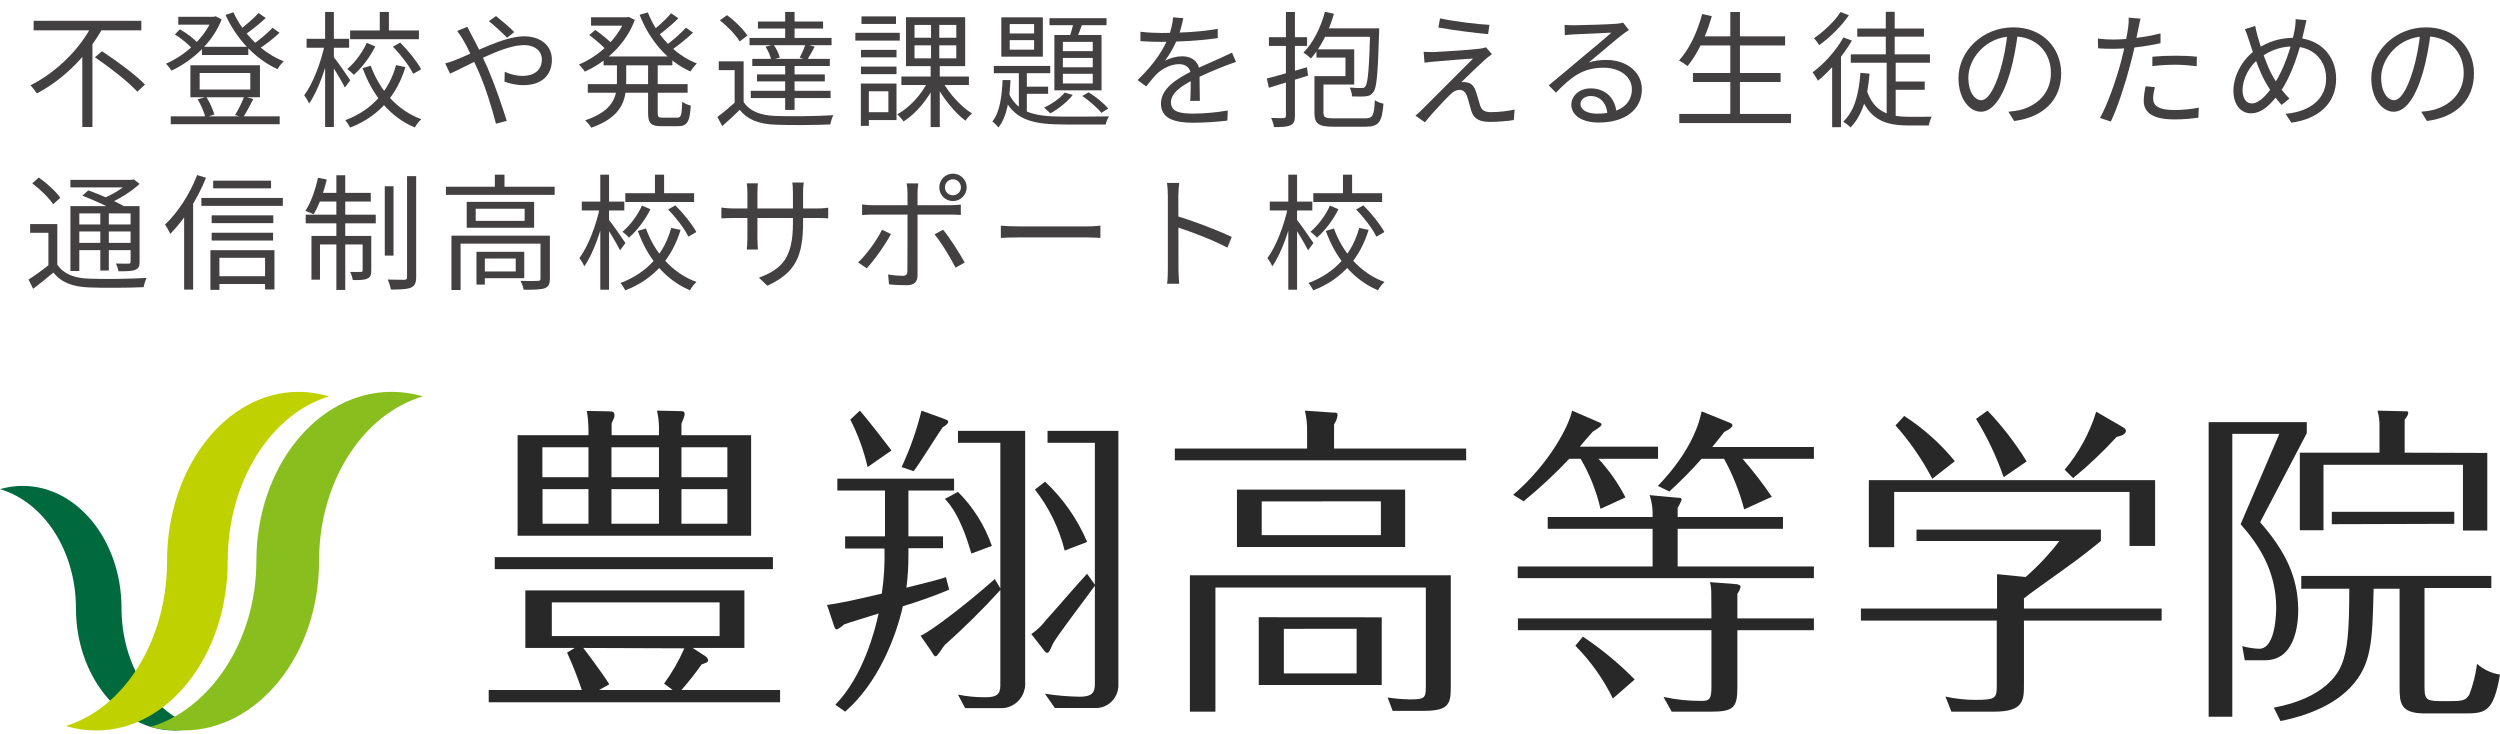 <svg width="160" height="47" viewBox="0 0 160 47" fill="none" xmlns="http://www.w3.org/2000/svg">
<path d="M44.333 41.469L45.156 42.006C45.2 42.033 45.238 42.069 45.266 42.114C45.294 42.158 45.313 42.208 45.319 42.261C45.319 42.385 45.172 42.43 44.905 42.52C44.502 43.09 44.071 43.636 43.613 44.159H49.925V44.944H31.278V44.159H37.236C36.963 43.345 36.648 42.548 36.293 41.769L36.783 41.469H33.622V37.785H47.641V41.469H44.333ZM49.467 35.655V36.424H31.665V35.655H49.467ZM42.174 27.852V27.287C42.163 26.948 42.121 26.612 42.049 26.281L43.406 26.309C43.711 26.309 43.815 26.309 43.815 26.496C43.815 26.581 43.815 26.626 43.613 27.117V27.852H48.072V34.288H33.126V27.852H37.661V27.428C37.654 27.049 37.619 26.672 37.557 26.298L38.98 26.326C39.242 26.326 39.324 26.389 39.324 26.558C39.324 26.728 39.324 26.705 39.144 27.089V27.852H42.174ZM37.661 30.542V28.626H34.712V30.542H37.661ZM34.723 31.304V33.519H37.661V31.304H34.723ZM35.317 38.554V40.707H46.055V38.554H35.317ZM37.328 41.469C37.394 41.537 38.528 43.051 38.996 43.792L38.342 44.159H43.046L42.501 43.752C43.012 43.05 43.447 42.292 43.798 41.492L37.328 41.469ZM42.174 30.542V28.626H39.133V30.542H42.174ZM39.133 31.304V33.519H42.174V31.304H39.133ZM46.551 30.542V28.626H43.613V30.542H46.551ZM43.613 31.304V33.519H46.551V31.304H43.613Z" fill="#282828"/>
<path d="M58.139 34.325H60.353V35.084H58.139V35.551C58.141 36.239 58.098 36.927 58.012 37.61C58.41 37.508 60.181 37.081 60.541 36.935L60.746 37.739C59.778 38.145 58.79 38.498 57.785 38.797C57.348 40.731 56.219 43.702 54.088 45.546L53.463 45.102C55.261 43.257 56.009 40.304 56.23 39.264C55.981 39.353 54.144 39.899 54.016 39.967C53.88 40.096 53.725 40.204 53.557 40.287C53.452 40.287 53.408 40.158 53.325 39.899L52.932 38.718C54.16 38.521 54.387 38.465 56.435 37.992C56.577 37.038 56.635 36.072 56.606 35.107H54.088V34.325H56.639V31.394H53.59V30.635H61.061V31.394H58.139V34.325ZM55.029 26.281C55.466 26.748 56.927 28.661 57.054 28.829L55.527 29.892C55.284 28.837 54.913 27.817 54.42 26.855L55.029 26.281ZM60.331 26.771C60.685 26.894 60.685 26.939 60.685 27.007C60.685 27.074 60.58 27.215 60.331 27.344C60.015 27.789 58.764 29.808 58.471 30.157L57.702 29.892C58.245 28.735 58.671 27.525 58.975 26.281L60.331 26.771ZM58.914 40.687C59.434 40.495 61.681 38.819 63.668 37.059L64.022 37.655V28.34H61.31V27.575H65.61V43.634C65.628 43.857 65.598 44.082 65.523 44.293C65.448 44.503 65.33 44.695 65.175 44.855C65.021 45.015 64.835 45.14 64.629 45.22C64.424 45.3 64.203 45.335 63.983 45.321H61.77L61.31 44.455C61.895 44.574 62.49 44.63 63.087 44.624C64.022 44.624 64.022 44.242 64.022 43.69V37.762C62.899 38.996 61.713 40.169 60.469 41.277C60.369 41.367 60.01 42.003 59.888 42.003C59.766 42.003 59.722 41.851 59.534 41.575L58.914 40.687ZM61.31 31.479C62.283 32.449 63.025 33.632 63.48 34.938L62.168 35.427C61.958 34.724 61.438 32.924 60.475 31.929L61.31 31.479ZM66.003 40.58C66.362 40.339 66.678 40.038 66.938 39.691C67.674 38.887 68.82 37.525 69.573 36.721L70.071 37.419V28.34H67.043V27.575H71.576V43.763C71.588 43.974 71.555 44.184 71.48 44.38C71.405 44.576 71.289 44.754 71.141 44.9C70.992 45.047 70.814 45.16 70.619 45.23C70.424 45.301 70.216 45.328 70.01 45.31H67.508L66.877 44.399C67.61 44.513 68.35 44.577 69.091 44.59C70.071 44.59 70.071 44.168 70.071 43.657V37.486C69.656 38.077 67.569 40.793 67.381 41.215C67.149 41.75 67.11 41.778 67.005 41.778C66.9 41.778 66.839 41.654 66.628 41.378L66.003 40.58ZM68.139 35.236C67.785 33.812 67.136 32.481 66.236 31.332L66.883 30.826C68.039 31.905 68.958 33.22 69.578 34.685L68.139 35.236Z" fill="#282828"/>
<path d="M93.835 28.707V29.463H75.189V28.707H83.654V27.587C83.663 27.147 83.615 26.708 83.512 26.281L85.277 26.404C85.544 26.404 85.604 26.404 85.604 26.595C85.572 26.797 85.496 26.988 85.381 27.155V28.707H93.835ZM92.849 36.819V44.101C92.849 45.16 92.582 45.496 91.057 45.496H89.129L88.807 44.639C89.283 44.713 89.764 44.754 90.245 44.762C91.171 44.762 91.253 44.678 91.253 43.961V37.603H77.787V45.546H76.153V36.819H92.849ZM89.929 31.334V35.009H79.165V31.334H89.929ZM88.431 39.508V43.838H80.56V39.502L88.431 39.508ZM80.75 32.09V34.247H88.377V32.085L80.75 32.09ZM82.167 40.247V43.098H86.824V40.241L82.167 40.247Z" fill="#282828"/>
<path d="M102.432 32.566C102.173 31.439 101.744 30.359 101.16 29.363H100.43C99.517 30.332 98.542 31.241 97.511 32.083L96.842 31.667C99.159 29.696 100.43 27.225 100.613 26.281L102.117 26.931C102.371 27.036 102.498 27.081 102.498 27.159C102.498 27.236 102.432 27.331 101.946 27.619C101.448 28.174 101.299 28.358 101.111 28.585H106.115V29.363H102.299C102.987 30.102 103.569 30.934 104.03 31.833L102.432 32.566ZM114.11 33.088V33.843H107.37V36.252H116.09V37.002H97.135V36.252H105.766V33.843H99.054V33.088H105.766C105.788 32.614 105.724 32.14 105.578 31.689L107.37 31.855C107.519 31.855 107.624 31.855 107.624 32C107.555 32.174 107.47 32.341 107.37 32.499V33.088H114.11ZM109.521 37.968C109.526 37.728 109.498 37.489 109.438 37.257L111.064 37.38C111.213 37.38 111.401 37.446 111.401 37.568C111.358 37.726 111.287 37.875 111.191 38.007V39.578H116.09V40.333H111.191V44.02C111.191 45.274 110.942 45.546 109.532 45.546H106.988L106.463 44.603C107.266 44.778 108.086 44.863 108.907 44.858C109.427 44.858 109.532 44.714 109.532 43.936V40.333H97.146V39.578H109.532L109.521 37.968ZM101.304 40.744C102.5 41.542 103.612 42.461 104.622 43.487L103.223 44.703C102.611 43.454 101.801 42.313 100.823 41.327L101.304 40.744ZM111.628 32.599C111.333 31.471 110.9 30.384 110.339 29.363H108.902C108.252 30.097 107.563 30.795 106.839 31.456L106.104 31.1C108.315 28.796 108.774 26.975 108.902 26.326L110.56 26.997C110.831 27.103 110.876 27.125 110.876 27.225C110.876 27.325 110.71 27.475 110.356 27.642C109.897 28.23 109.775 28.38 109.582 28.608H116.09V29.363H111.523C112.196 30.134 112.822 30.946 113.397 31.794L111.628 32.599Z" fill="#282828"/>
<path d="M127.81 36.745L129.639 36.928C130.435 36.232 131.16 35.46 131.803 34.622H122.656V33.894H134.458V34.622C133.995 35.005 133.198 35.65 131.954 36.533C131.134 37.122 129.89 38 129.533 38.295V38.945H138.346V39.717H129.533V43.785C129.533 44.807 129.533 45.546 127.62 45.546H124.887L124.508 44.58C125.15 44.724 125.807 44.795 126.466 44.791C127.748 44.791 127.793 44.663 127.793 43.868V39.717H119.098V38.945H127.81V36.745ZM137.927 30.727V34.939H136.288V31.482H121.228V35.022H119.605V30.727H137.927ZM123.666 30.643C123.026 29.412 122.235 28.264 121.312 27.226L121.87 26.62C123.095 27.411 124.188 28.388 125.11 29.515L123.666 30.643ZM128.234 30.538C127.782 29.235 127.189 27.984 126.466 26.809L127.202 26.281C128.15 27.273 128.99 28.363 129.706 29.532L128.234 30.538ZM135.786 27.293C135.936 27.376 136.059 27.459 136.059 27.559C136.059 27.659 136.014 27.854 135.468 27.959C134.602 28.904 133.67 29.786 132.679 30.599L132.138 30.06C133.053 28.969 133.739 27.707 134.157 26.348L135.786 27.293Z" fill="#282828"/>
<path d="M147.634 27.723L144.649 33.422C146.245 35.246 147.086 36.922 147.086 39.053C147.086 39.435 147.086 42.256 144.974 42.256H143.666L143.503 41.35C143.858 41.45 144.222 41.507 144.589 41.521C145.675 41.521 145.675 39.093 145.675 38.882C145.675 36.431 144.442 34.733 143.4 33.548L145.875 27.769H142.868V45.869H141.354V27.016H147.634V27.723ZM155.169 43.949C155.169 44.872 155.315 44.872 156.564 44.872C157.525 44.872 157.812 44.872 158.04 44.444C158.282 43.815 158.446 43.157 158.529 42.484C158.948 42.854 159.458 43.093 160 43.173C159.571 45.658 159.039 45.658 157.628 45.658H155.169C153.611 45.658 153.573 44.974 153.573 43.949V37.679H151.912C151.83 41.036 151.809 42.558 150.397 44.023C149.719 44.729 148.41 45.653 145.951 46.148L145.523 45.288C148.78 44.684 149.637 43.099 149.865 42.541C150.234 41.612 150.354 40.472 150.354 37.679H147.281V36.859H159.446V37.634H155.169V43.949ZM159.186 28.988V33.952H157.628V29.746H148.704V33.935H147.189V28.971H152.286V27.319C152.299 26.968 152.256 26.618 152.161 26.281L153.899 26.321C154.089 26.321 154.127 26.321 154.127 26.429C154.127 26.538 154.045 26.669 153.899 26.863V28.971L159.186 28.988ZM149.236 33.548V32.755H157.074V33.525L149.236 33.548Z" fill="#282828"/>
<path d="M7.777 38.924C7.777 34.603 4.944 31.098 1.458 31.098C0.965 31.096 0.473 31.166 0 31.306C2.793 32.122 4.86 35.244 4.86 38.924C4.86 43.245 7.687 46.751 11.173 46.751C11.667 46.75 12.158 46.68 12.632 46.542C9.849 45.727 7.777 42.626 7.777 38.924Z" fill="#00693E"/>
<path d="M25.067 25.078C20.285 25.078 16.407 29.932 16.407 35.915C16.407 41.025 13.446 45.396 9.624 46.526C10.317 46.697 11.029 46.772 11.742 46.747C16.508 46.747 20.419 41.899 20.419 35.915C20.419 30.789 23.246 26.497 27.068 25.368C26.418 25.176 25.744 25.079 25.067 25.078Z" fill="#89BE1F"/>
<path d="M19.114 25.078C14.46 25.078 10.69 29.933 10.69 35.918C10.69 41.028 7.926 45.332 4.211 46.462C4.842 46.656 5.497 46.754 6.155 46.751C10.804 46.751 14.574 41.902 14.574 35.918C14.574 30.807 17.338 26.498 21.053 25.368C20.423 25.177 19.77 25.079 19.114 25.078Z" fill="#BFD200"/>
<path d="M84.052 12.366H88.456V12.927H84.052V12.366ZM85.95 11.18H86.534V12.63H85.95V11.18ZM85.117 13.159L85.662 13.391C85.333 14.048 84.829 14.737 84.284 15.21C84.197 15.098 84.004 14.93 83.868 14.834C84.381 14.409 84.861 13.736 85.117 13.159ZM86.79 13.407L87.255 13.143C87.775 13.656 88.343 14.369 88.6 14.85L88.087 15.146C87.863 14.665 87.303 13.928 86.79 13.407ZM85.373 14.625C85.934 16.188 87.087 17.494 88.608 18.047C88.472 18.167 88.279 18.407 88.191 18.576C86.614 17.919 85.477 16.524 84.853 14.777L85.373 14.625ZM86.99 14.585L87.591 14.713C87.062 16.444 85.958 17.846 84.052 18.584C83.988 18.447 83.844 18.223 83.74 18.111C85.525 17.446 86.574 16.14 86.99 14.585ZM81.266 12.902H83.988V13.471H81.266V12.902ZM82.451 11.18H83.012V18.544H82.451V11.18ZM82.427 13.255L82.803 13.383C82.555 14.665 82.003 16.236 81.427 17.045C81.362 16.885 81.218 16.652 81.114 16.516C81.659 15.795 82.195 14.409 82.427 13.255ZM82.972 14.032C83.172 14.257 83.9 15.306 84.06 15.555L83.716 16.019C83.516 15.603 82.915 14.625 82.683 14.289L82.972 14.032Z" fill="#424040"/>
<path d="M74.742 17.204C74.742 16.755 74.742 13.213 74.742 12.548C74.742 12.316 74.726 11.963 74.686 11.707H75.47C75.438 11.955 75.414 12.3 75.414 12.548C75.414 13.79 75.422 16.827 75.422 17.204C75.422 17.46 75.438 17.893 75.47 18.157H74.694C74.734 17.901 74.742 17.5 74.742 17.204ZM75.27 13.814C76.327 14.119 77.944 14.736 78.832 15.169L78.552 15.85C77.64 15.361 76.143 14.792 75.27 14.52V13.814Z" fill="#424040"/>
<path d="M64.054 14.441C64.302 14.465 64.718 14.489 65.174 14.489C65.759 14.489 68.969 14.489 69.562 14.489C69.962 14.489 70.242 14.457 70.426 14.441V15.227C70.258 15.219 69.922 15.195 69.57 15.195C68.961 15.195 65.767 15.195 65.174 15.195C64.734 15.195 64.31 15.211 64.054 15.227V14.441Z" fill="#424040"/>
<path d="M60.475 11.995C60.475 12.275 60.699 12.499 60.987 12.499C61.267 12.499 61.5 12.275 61.5 11.995C61.5 11.706 61.267 11.474 60.987 11.474C60.699 11.474 60.475 11.706 60.475 11.995ZM60.115 11.995C60.115 11.506 60.499 11.113 60.987 11.113C61.468 11.113 61.868 11.506 61.868 11.995C61.868 12.476 61.468 12.868 60.987 12.868C60.499 12.868 60.115 12.476 60.115 11.995ZM58.77 11.738C58.754 11.851 58.722 12.139 58.722 12.307C58.722 12.732 58.722 13.405 58.722 13.798C58.722 14.447 58.722 17.043 58.722 17.62C58.722 18.036 58.522 18.253 58.033 18.253C57.697 18.253 57.225 18.237 56.896 18.197L56.84 17.564C57.193 17.628 57.553 17.652 57.769 17.652C57.985 17.652 58.073 17.564 58.073 17.347C58.081 16.915 58.081 14.174 58.081 13.798C58.081 13.525 58.081 12.732 58.081 12.307C58.081 12.131 58.049 11.858 58.025 11.738H58.77ZM55.175 13.084C55.399 13.117 55.599 13.133 55.848 13.133C56.32 13.133 60.363 13.133 60.843 13.133C61.027 13.133 61.291 13.117 61.492 13.092V13.758C61.283 13.742 61.043 13.733 60.851 13.733C60.371 13.733 56.344 13.733 55.856 13.733C55.607 13.733 55.383 13.742 55.175 13.765V13.084ZM57.016 14.976C56.672 15.657 55.928 16.682 55.471 17.171L54.919 16.794C55.455 16.306 56.136 15.352 56.448 14.703L57.016 14.976ZM60.355 14.703C60.787 15.216 61.42 16.217 61.74 16.802L61.155 17.131C60.835 16.498 60.235 15.504 59.81 14.999L60.355 14.703Z" fill="#424040"/>
<path d="M51.397 14.232C51.397 16.363 50.932 17.461 49.107 18.286L48.571 17.773C50.028 17.221 50.748 16.531 50.748 14.28V12.333C50.748 12.02 50.724 11.756 50.708 11.684H51.437C51.429 11.764 51.397 12.02 51.397 12.333V14.232ZM48.507 11.732C48.499 11.804 48.475 12.036 48.475 12.309V15.249C48.475 15.546 48.499 15.898 48.507 15.97H47.794C47.802 15.898 47.834 15.554 47.834 15.249V12.309C47.834 12.14 47.818 11.916 47.794 11.732H48.507ZM46.169 13.286C46.241 13.294 46.633 13.342 46.969 13.342H52.269C52.63 13.342 52.894 13.31 53.006 13.294V13.975C52.918 13.967 52.63 13.951 52.277 13.951H46.969C46.617 13.951 46.257 13.975 46.169 13.975V13.286Z" fill="#424040"/>
<path d="M40.02 12.366H44.423V12.927H40.02V12.366ZM41.917 11.18H42.502V12.63H41.917V11.18ZM41.085 13.159L41.629 13.391C41.301 14.048 40.797 14.737 40.252 15.21C40.164 15.098 39.972 14.93 39.836 14.834C40.348 14.409 40.829 13.736 41.085 13.159ZM42.758 13.407L43.222 13.143C43.743 13.656 44.311 14.369 44.567 14.85L44.055 15.146C43.831 14.665 43.27 13.928 42.758 13.407ZM41.341 14.625C41.901 16.188 43.054 17.494 44.575 18.047C44.439 18.167 44.247 18.407 44.159 18.576C42.582 17.919 41.445 16.524 40.821 14.777L41.341 14.625ZM42.958 14.585L43.559 14.713C43.03 16.444 41.925 17.846 40.02 18.584C39.956 18.447 39.812 18.223 39.708 18.111C41.493 17.446 42.542 16.14 42.958 14.585ZM37.234 12.902H39.956V13.471H37.234V12.902ZM38.419 11.18H38.979V18.544H38.419V11.18ZM38.395 13.255L38.771 13.383C38.523 14.665 37.971 16.236 37.394 17.045C37.33 16.885 37.186 16.652 37.082 16.516C37.626 15.795 38.163 14.409 38.395 13.255ZM38.939 14.032C39.139 14.257 39.868 15.306 40.028 15.555L39.684 16.019C39.484 15.603 38.883 14.625 38.651 14.289L38.939 14.032Z" fill="#424040"/>
<path d="M28.54 11.949H35.497V12.47H28.54V11.949ZM31.67 11.18H32.287V12.197H31.67V11.18ZM28.892 15.082H34.84V15.595H29.477V18.559H28.892V15.082ZM34.592 15.082H35.193V17.838C35.193 18.167 35.121 18.343 34.865 18.447C34.608 18.535 34.176 18.544 33.512 18.544C33.488 18.375 33.4 18.135 33.312 17.975C33.84 17.991 34.288 17.991 34.424 17.975C34.56 17.975 34.592 17.934 34.592 17.822V15.082ZM30.493 16.116H31.03V18.215H30.493V16.116ZM30.782 16.116H33.552V17.806H30.782V17.374H33.007V16.548H30.782V16.116ZM30.445 13.359V14.136H33.576V13.359H30.445ZM29.869 12.918H34.184V14.577H29.869V12.918Z" fill="#424040"/>
<path d="M24.626 11.92H25.186V16.359H24.626V11.92ZM26.051 11.271H26.635V17.721C26.635 18.122 26.539 18.298 26.291 18.41C26.051 18.515 25.61 18.531 25.018 18.531C24.986 18.354 24.898 18.082 24.818 17.89C25.29 17.905 25.738 17.906 25.883 17.906C26.011 17.898 26.051 17.866 26.051 17.729V11.271ZM21.527 11.215H22.096V18.555H21.527V11.215ZM23.209 15.101H23.761V17.305C23.761 17.577 23.721 17.729 23.521 17.825C23.329 17.922 23.024 17.93 22.576 17.922C22.56 17.769 22.488 17.553 22.408 17.401C22.752 17.409 23.009 17.409 23.105 17.401C23.185 17.401 23.209 17.377 23.209 17.297V15.101ZM19.934 15.101H23.433V15.646H20.479V17.898H19.934V15.101ZM19.566 13.739H24.049V14.292H19.566V13.739ZM20.343 12.345H23.729V12.898H20.23L20.343 12.345ZM20.351 11.375L20.911 11.487C20.719 12.321 20.407 13.17 20.07 13.715C19.95 13.651 19.686 13.547 19.542 13.498C19.902 12.954 20.183 12.152 20.351 11.375Z" fill="#424040"/>
<path d="M13.642 11.564H17.348V12.053H13.642V11.564ZM13.546 13.783H17.492V14.28H13.546V13.783ZM13.546 14.897H17.477V15.394H13.546V14.897ZM13.778 17.677H17.252V18.174H13.778V17.677ZM12.889 12.669H18.101V13.174H12.889V12.669ZM13.466 16.011H17.565V18.527H16.964V16.5H14.042V18.551H13.466V16.011ZM12.617 11.203L13.185 11.379C12.641 12.734 11.784 14.08 10.896 14.969C10.84 14.833 10.672 14.52 10.56 14.376C11.368 13.615 12.153 12.421 12.617 11.203ZM11.784 13.27L12.353 12.701L12.361 12.71V18.535H11.784V13.27Z" fill="#424040"/>
<path d="M3.667 14.34V17.177H3.098V14.901H1.929V14.34H3.667ZM3.667 16.936C4.059 17.529 4.747 17.802 5.692 17.834C6.573 17.874 8.422 17.85 9.383 17.786C9.311 17.922 9.222 18.202 9.19 18.379C8.302 18.419 6.589 18.435 5.692 18.395C4.643 18.355 3.915 18.074 3.418 17.441C3.01 17.786 2.578 18.138 2.121 18.483L1.825 17.89C2.225 17.641 2.722 17.281 3.146 16.936H3.667ZM2.065 11.736L2.482 11.359C2.994 11.72 3.594 12.265 3.859 12.658L3.402 13.074C3.154 12.681 2.57 12.113 2.065 11.736ZM5.268 12.521L5.652 12.185C6.404 12.449 7.413 12.89 7.95 13.21L7.541 13.587C7.037 13.274 6.044 12.818 5.268 12.521ZM4.507 13.194H8.646V13.659H5.076V17.345H4.507V13.194ZM8.358 13.194H8.934V16.744C8.934 17.041 8.878 17.177 8.662 17.265C8.454 17.361 8.118 17.361 7.581 17.361C7.557 17.209 7.485 17 7.413 16.864C7.789 16.88 8.126 16.872 8.23 16.872C8.334 16.872 8.358 16.84 8.358 16.736V13.194ZM4.507 11.512H8.502V11.992H4.507V11.512ZM4.819 14.364H8.59V14.813H4.819V14.364ZM4.819 15.542H8.59V16.007H4.819V15.542ZM6.42 13.387H6.965V17.313H6.42V13.387ZM8.302 11.512H8.438L8.566 11.48L8.934 11.768C8.398 12.273 7.589 12.77 6.861 13.074C6.781 12.97 6.629 12.81 6.541 12.722C7.197 12.465 7.942 12 8.302 11.624V11.512Z" fill="#424040"/>
<path d="M155.572 2.03C155.468 2.864 155.308 3.801 155.06 4.659C154.572 6.301 153.931 7.151 153.195 7.151C152.474 7.151 151.762 6.333 151.762 5.003C151.762 3.264 153.307 1.75 155.268 1.75C157.142 1.75 158.334 3.072 158.334 4.699C158.334 6.373 157.23 7.495 155.324 7.744L154.956 7.151C155.212 7.127 155.452 7.095 155.645 7.054C156.669 6.822 157.678 6.053 157.678 4.667C157.678 3.385 156.789 2.327 155.252 2.327C153.491 2.327 152.394 3.777 152.394 4.955C152.394 5.965 152.85 6.413 153.211 6.413C153.587 6.413 154.019 5.869 154.428 4.514C154.66 3.753 154.828 2.848 154.908 2.014L155.572 2.03Z" fill="#424040"/>
<path d="M147.615 1.291C147.559 1.491 147.511 1.771 147.471 1.924C147.182 3.246 146.622 4.92 145.982 5.802C145.373 6.651 144.789 7.252 144.06 7.252C143.452 7.252 142.939 6.747 142.939 5.81C142.939 4.8 143.556 3.735 144.404 3.166C145.197 2.629 145.982 2.42 146.806 2.42C148.375 2.42 149.512 3.478 149.512 5.041C149.512 6.643 148.367 7.613 146.646 7.853L146.278 7.284C147.951 7.132 148.872 6.259 148.872 5.017C148.872 3.839 148.023 2.973 146.734 2.973C145.958 2.973 145.261 3.238 144.637 3.703C143.956 4.191 143.524 5.049 143.524 5.77C143.524 6.299 143.756 6.619 144.116 6.619C144.637 6.619 145.197 5.938 145.605 5.289C146.134 4.472 146.67 3.005 146.87 1.836C146.902 1.675 146.926 1.411 146.918 1.227L147.615 1.291ZM144.332 1.659C144.372 1.876 144.437 2.14 144.501 2.364C144.709 3.15 145.157 4.384 145.493 4.945C145.765 5.409 146.142 5.938 146.526 6.307L146.022 6.715C145.701 6.363 145.405 5.97 145.101 5.449C144.709 4.824 144.244 3.598 143.94 2.597C143.86 2.34 143.772 2.076 143.668 1.868L144.332 1.659Z" fill="#424040"/>
<path d="M136.992 1.193C136.944 1.369 136.888 1.674 136.856 1.826C136.735 2.403 136.567 3.308 136.343 4.11C136.055 5.247 135.519 6.906 135.094 7.78L134.398 7.547C134.878 6.714 135.439 5.087 135.743 3.957C135.935 3.22 136.143 2.211 136.199 1.794C136.231 1.57 136.247 1.297 136.231 1.129L136.992 1.193ZM135.222 2.531C136.103 2.531 137.28 2.387 138.273 2.139V2.764C137.28 2.988 136.071 3.124 135.206 3.124C134.854 3.124 134.574 3.116 134.278 3.092L134.262 2.467C134.638 2.515 134.926 2.531 135.222 2.531ZM137.752 3.629C138.169 3.589 138.705 3.565 139.217 3.565C139.682 3.565 140.17 3.581 140.602 3.629L140.586 4.238C140.17 4.19 139.706 4.142 139.233 4.142C138.737 4.142 138.241 4.174 137.752 4.23V3.629ZM137.912 5.576C137.848 5.84 137.8 6.089 137.8 6.297C137.8 6.674 138.016 7.042 139.153 7.042C139.682 7.042 140.226 6.986 140.722 6.89L140.698 7.531C140.266 7.595 139.73 7.643 139.145 7.643C137.888 7.643 137.2 7.259 137.2 6.465C137.2 6.161 137.248 5.856 137.32 5.52L137.912 5.576Z" fill="#424040"/>
<path d="M129.154 2.03C129.049 2.864 128.889 3.801 128.641 4.659C128.153 6.301 127.512 7.151 126.776 7.151C126.055 7.151 125.343 6.333 125.343 5.003C125.343 3.264 126.888 1.75 128.849 1.75C130.723 1.75 131.915 3.072 131.915 4.699C131.915 6.373 130.811 7.495 128.905 7.744L128.537 7.151C128.793 7.127 129.033 7.095 129.226 7.054C130.25 6.822 131.259 6.053 131.259 4.667C131.259 3.385 130.37 2.327 128.833 2.327C127.072 2.327 125.975 3.777 125.975 4.955C125.975 5.965 126.432 6.413 126.792 6.413C127.168 6.413 127.6 5.869 128.009 4.514C128.241 3.753 128.409 2.848 128.489 2.014L129.154 2.03Z" fill="#424040"/>
<path d="M118.45 3.478H123.517V4.015H118.45V3.478ZM118.866 1.828H123.133V2.348H118.866V1.828ZM121.02 5.217H123.181V5.746H121.02V5.217ZM120.747 3.951H121.324V7.589L120.747 7.389V3.951ZM120.691 0.754H121.26V3.799H120.691V0.754ZM119.458 5.738C119.923 7.204 120.94 7.469 122.196 7.477C122.397 7.477 123.357 7.477 123.629 7.469C123.549 7.613 123.469 7.877 123.437 8.03H122.148C120.651 8.03 119.579 7.669 118.994 5.914L119.458 5.738ZM119.066 4.664L119.651 4.712C119.531 6.219 119.186 7.381 118.434 8.158C118.346 8.054 118.106 7.869 117.969 7.781C118.69 7.108 118.97 6.01 119.066 4.664ZM117.977 2.397L118.522 2.597C117.969 3.558 117.129 4.528 116.344 5.169C116.288 5.041 116.112 4.76 116 4.632C116.745 4.087 117.505 3.246 117.977 2.397ZM117.793 0.77L118.33 0.978C117.865 1.651 117.113 2.405 116.432 2.885C116.352 2.765 116.2 2.557 116.096 2.445C116.721 2.02 117.441 1.339 117.793 0.77ZM117.257 3.887L117.745 3.398L117.825 3.438V8.142H117.257V3.887Z" fill="#424040"/>
<path d="M108.699 2.324H114.247V2.909H108.699V2.324ZM108.347 4.672H113.959V5.249H108.347V4.672ZM107.474 7.292H114.623V7.877H107.474V7.292ZM110.74 0.77H111.357V7.588H110.74V0.77ZM108.939 0.898L109.556 1.034C109.203 2.276 108.643 3.462 108.002 4.231C107.882 4.127 107.61 3.951 107.458 3.87C108.114 3.157 108.635 2.044 108.939 0.898Z" fill="#424040"/>
<path d="M100.133 1.593C100.309 1.609 100.533 1.617 100.693 1.617C101.118 1.617 103.015 1.561 103.439 1.521C103.679 1.497 103.792 1.481 103.88 1.449L104.248 1.922C104.104 2.018 103.944 2.122 103.792 2.242C103.399 2.547 102.31 3.484 101.686 3.997C102.054 3.877 102.439 3.837 102.799 3.837C104.128 3.837 105.08 4.63 105.08 5.712C105.08 7.002 104.016 7.843 102.319 7.843C101.23 7.843 100.565 7.371 100.565 6.698C100.565 6.153 101.062 5.656 101.798 5.656C102.863 5.656 103.399 6.409 103.455 7.218L102.879 7.315C102.831 6.634 102.439 6.145 101.798 6.145C101.43 6.145 101.15 6.369 101.15 6.65C101.15 7.042 101.59 7.275 102.222 7.275C103.583 7.275 104.44 6.714 104.44 5.712C104.44 4.919 103.687 4.334 102.639 4.334C101.31 4.334 100.589 4.895 99.581 5.928L99.116 5.464C99.781 4.919 100.813 4.053 101.27 3.661C101.718 3.292 102.727 2.451 103.127 2.09C102.703 2.114 101.102 2.178 100.685 2.202C100.501 2.218 100.325 2.226 100.149 2.251L100.133 1.593Z" fill="#424040"/>
<path d="M92.162 1.176C93.027 1.368 94.556 1.552 95.324 1.592L95.236 2.185C94.436 2.113 93.035 1.937 92.058 1.761L92.162 1.176ZM95.484 3.467C95.332 3.572 95.132 3.74 95.036 3.82C94.732 4.1 93.835 4.942 93.531 5.254C93.619 5.246 93.763 5.246 93.851 5.27C94.156 5.302 94.34 5.511 94.452 5.839C94.532 6.072 94.644 6.48 94.724 6.737C94.82 7.041 95.004 7.177 95.42 7.177C95.941 7.177 96.549 7.105 96.933 7.009L96.885 7.682C96.549 7.746 95.813 7.802 95.388 7.802C94.74 7.802 94.348 7.65 94.171 7.121C94.091 6.881 93.979 6.408 93.899 6.184C93.811 5.903 93.635 5.751 93.411 5.751C93.195 5.751 93.003 5.863 92.819 6.048C92.522 6.328 91.65 7.25 91.193 7.826L90.585 7.402C90.689 7.322 90.833 7.193 90.985 7.041C91.314 6.721 93.491 4.533 94.276 3.748C93.643 3.78 92.298 3.9 91.81 3.94C91.546 3.956 91.338 3.988 91.169 4.012L91.113 3.315C91.297 3.331 91.53 3.331 91.786 3.331C92.25 3.315 94.108 3.195 94.716 3.115C94.852 3.099 95.02 3.059 95.1 3.027L95.484 3.467Z" fill="#424040"/>
<path d="M84.797 0.754L85.373 0.882C85.053 1.996 84.517 3.054 83.9 3.743C83.804 3.647 83.564 3.454 83.42 3.366C84.044 2.741 84.525 1.772 84.797 0.754ZM87.695 1.812H88.271C88.271 1.812 88.263 2.012 88.263 2.084C88.183 4.712 88.111 5.618 87.895 5.898C87.759 6.082 87.623 6.139 87.415 6.163C87.215 6.187 86.878 6.179 86.534 6.171C86.526 6.002 86.462 5.762 86.382 5.602C86.71 5.634 87.007 5.634 87.135 5.634C87.263 5.642 87.319 5.618 87.383 5.53C87.543 5.329 87.623 4.464 87.695 1.932V1.812ZM84.381 4.872H86.11V3.687H84.252V3.158H86.67V5.409H84.381V4.872ZM84.124 4.872H84.701V7.22C84.701 7.509 84.813 7.573 85.373 7.573C85.645 7.573 86.99 7.573 87.351 7.573C87.863 7.573 87.943 7.413 87.991 6.411C88.127 6.515 88.375 6.603 88.544 6.635C88.448 7.813 88.255 8.11 87.383 8.11C87.159 8.11 85.565 8.11 85.349 8.11C84.405 8.11 84.124 7.941 84.124 7.22V4.872ZM84.661 1.812H87.911V2.356H84.661V1.812ZM81.074 5.025C81.723 4.864 82.699 4.576 83.644 4.304L83.716 4.84C82.844 5.113 81.923 5.401 81.21 5.618L81.074 5.025ZM81.21 2.381H83.652V2.941H81.21V2.381ZM82.299 0.77H82.876V7.405C82.876 7.749 82.803 7.917 82.595 8.014C82.387 8.118 82.059 8.134 81.539 8.134C81.514 7.981 81.434 7.717 81.354 7.549C81.715 7.565 82.051 7.565 82.147 7.557C82.251 7.557 82.299 7.525 82.299 7.405V0.77Z" fill="#424040"/>
<path d="M75.734 1.165C75.662 1.478 75.574 1.919 75.365 2.456C75.165 2.944 74.869 3.481 74.549 3.898C74.861 3.714 75.317 3.601 75.67 3.601C76.286 3.601 76.766 3.97 76.766 4.619C76.766 5.036 76.783 5.957 76.791 6.454H76.174C76.206 6.029 76.214 5.204 76.206 4.787C76.198 4.323 75.878 4.106 75.462 4.106C74.949 4.106 74.445 4.363 74.077 4.691C73.844 4.915 73.62 5.204 73.356 5.532L72.804 5.124C73.957 4.018 74.493 3.089 74.765 2.407C74.941 1.967 75.053 1.486 75.077 1.109L75.734 1.165ZM72.988 2.031C73.42 2.087 73.972 2.111 74.341 2.111C75.422 2.111 76.807 2.047 77.935 1.847V2.439C76.815 2.608 75.326 2.68 74.309 2.68C73.965 2.68 73.436 2.664 72.988 2.632V2.031ZM79.104 3.962C78.904 4.026 78.616 4.138 78.4 4.218C77.831 4.443 77.071 4.747 76.294 5.148C75.502 5.564 74.941 5.997 74.941 6.55C74.941 7.175 75.558 7.271 76.382 7.271C77.007 7.271 77.871 7.199 78.576 7.071L78.552 7.72C77.943 7.792 77.055 7.856 76.358 7.856C75.221 7.856 74.301 7.608 74.301 6.638C74.301 5.661 75.293 5.06 76.246 4.571C77.007 4.178 77.655 3.93 78.184 3.681C78.424 3.569 78.624 3.481 78.848 3.369L79.104 3.962Z" fill="#424040"/>
<path d="M64.622 2.568V3.177H66.183V2.568H64.622ZM64.622 1.542V2.143H66.183V1.542H64.622ZM64.085 1.109H66.743V3.625H64.085V1.109ZM63.605 4.218H67.215V4.683H63.605V4.218ZM67.167 1.165H70.818V1.614H67.167V1.165ZM65.206 4.363H65.718V7.415L65.206 7.095V4.363ZM65.478 5.548H67.079V6.005H65.478V5.548ZM68.752 1.278L69.321 1.39C69.169 1.798 69.009 2.255 68.865 2.552L68.416 2.448C68.544 2.119 68.68 1.622 68.752 1.278ZM68.024 3.706V4.306H69.937V3.706H68.024ZM68.024 4.723V5.34H69.937V4.723H68.024ZM68.024 2.68V3.273H69.937V2.68H68.024ZM67.48 2.239H70.498V5.781H67.48V2.239ZM68.144 5.925L68.656 6.077C68.304 6.526 67.72 6.983 67.223 7.255C67.135 7.167 66.935 6.975 66.823 6.887C67.32 6.654 67.84 6.294 68.144 5.925ZM64.165 5.124H64.67C64.622 6.278 64.462 7.48 63.893 8.161C63.813 8.04 63.637 7.864 63.509 7.776C63.997 7.191 64.125 6.109 64.165 5.124ZM64.541 5.909C65.11 7.287 66.359 7.464 68.16 7.464C68.52 7.464 70.506 7.464 70.978 7.448C70.89 7.576 70.794 7.808 70.762 7.968H68.16C66.119 7.968 64.83 7.704 64.165 6.045L64.541 5.909ZM69.265 6.141L69.673 5.909C70.138 6.189 70.666 6.638 70.93 6.943L70.49 7.223C70.234 6.903 69.697 6.438 69.265 6.141Z" fill="#424040"/>
<path d="M57.688 4.897H62.011V5.442H57.688V4.897ZM60.322 5.209C60.739 5.987 61.523 6.844 62.212 7.261C62.075 7.373 61.883 7.573 61.787 7.725C61.107 7.213 60.322 6.251 59.882 5.378L60.322 5.209ZM58.529 2.902V3.735H61.203V2.902H58.529ZM58.529 1.596V2.413H61.203V1.596H58.529ZM57.984 1.099H61.771V4.232H57.984V1.099ZM59.41 5.169L59.866 5.338C59.425 6.315 58.617 7.285 57.824 7.774C57.736 7.637 57.552 7.429 57.424 7.317C58.201 6.9 59.001 6.027 59.41 5.169ZM59.586 1.355H60.114V3.991H60.146V8.134H59.562V3.991H59.586V1.355ZM55.102 3.19H57.376V3.671H55.102V3.19ZM55.135 1.051H57.344V1.532H55.135V1.051ZM55.102 4.264H57.376V4.745H55.102V4.264ZM54.742 2.1H57.584V2.597H54.742V2.1ZM55.367 5.346H57.376V7.685H55.367V7.181H56.856V5.842H55.367V5.346ZM55.094 5.346H55.607V8.054H55.094V5.346Z" fill="#424040"/>
<path d="M47.593 3.927V6.763H47.017V4.488H46V3.927H47.593ZM47.593 6.523C47.97 7.116 48.674 7.388 49.627 7.42C50.515 7.46 52.365 7.436 53.333 7.372C53.261 7.509 53.165 7.789 53.141 7.965C52.237 8.005 50.523 8.021 49.627 7.981C48.57 7.941 47.842 7.661 47.345 7.028C46.993 7.372 46.625 7.717 46.224 8.069L45.912 7.484C46.264 7.228 46.697 6.867 47.073 6.523H47.593ZM46.072 1.299L46.529 0.97C47.025 1.331 47.585 1.884 47.834 2.276L47.337 2.653C47.113 2.252 46.561 1.691 46.072 1.299ZM48.994 2.989L49.507 2.861C49.691 3.109 49.851 3.454 49.907 3.686L49.355 3.831C49.315 3.598 49.162 3.246 48.994 2.989ZM48.506 1.379H52.677V1.827H48.506V1.379ZM48.45 4.76H52.789V5.209H48.45V4.76ZM48.146 3.767H53.109V4.223H48.146V3.767ZM47.97 2.428H53.221V2.893H47.97V2.428ZM48.05 5.81H53.157V6.275H48.05V5.81ZM50.251 0.762H50.852V2.725H50.251V0.762ZM50.251 3.975H50.852V7.036H50.251V3.975ZM51.556 2.829L52.141 2.989C51.972 3.302 51.796 3.622 51.652 3.839L51.18 3.694C51.308 3.446 51.476 3.069 51.556 2.829Z" fill="#424040"/>
<path d="M38.628 3.613H43.031V4.182H38.628V3.613ZM37.827 1.105H40.213V1.642H37.827V1.105ZM37.619 5.384H44.008V5.937H37.619V5.384ZM40.005 1.105H40.117L40.229 1.081L40.629 1.274C40.045 2.86 38.732 3.998 37.427 4.583C37.347 4.447 37.171 4.238 37.051 4.126C38.252 3.638 39.517 2.532 40.005 1.226V1.105ZM39.484 3.886H40.077V5.256C40.077 6.37 39.821 7.484 37.843 8.173C37.763 8.037 37.579 7.812 37.451 7.7C39.268 7.091 39.484 6.154 39.484 5.248V3.886ZM41.462 0.793C42.022 2.243 43.175 3.509 44.6 4.062C44.464 4.19 44.28 4.423 44.184 4.575C42.727 3.926 41.566 2.572 40.934 0.945L41.462 0.793ZM37.715 2.243L38.099 1.915C38.476 2.179 38.948 2.564 39.18 2.812L38.78 3.173C38.556 2.924 38.092 2.524 37.715 2.243ZM42.951 0.849L43.415 1.17C43.007 1.578 42.471 2.027 42.062 2.307L41.694 2.019C42.094 1.722 42.647 1.218 42.951 0.849ZM43.904 1.771L44.352 2.091C43.912 2.508 43.335 2.964 42.887 3.269L42.519 2.98C42.959 2.676 43.559 2.147 43.904 1.771ZM41.478 3.902H42.094V7.227C42.094 7.484 42.142 7.532 42.423 7.532C42.543 7.532 43.175 7.532 43.335 7.532C43.592 7.532 43.632 7.372 43.663 6.514C43.8 6.618 44.04 6.722 44.208 6.755C44.152 7.788 43.984 8.077 43.391 8.077C43.239 8.077 42.479 8.077 42.335 8.077C41.654 8.077 41.478 7.892 41.478 7.227V3.902Z" fill="#424040"/>
<path d="M32.455 2.414C32.151 2.101 31.622 1.612 31.286 1.356L31.742 1.027C32.007 1.236 32.615 1.74 32.911 2.053L32.455 2.414ZM29.909 1.716C29.973 1.853 30.109 2.109 30.189 2.261C30.502 2.822 30.886 3.632 31.214 4.361C31.646 5.362 32.159 6.845 32.431 7.734L31.742 7.918C31.494 6.965 31.11 5.683 30.654 4.633C30.277 3.792 29.917 3.015 29.645 2.558C29.549 2.398 29.389 2.141 29.261 1.981L29.909 1.716ZM28.492 4.056C28.724 4 29.005 3.904 29.149 3.84C30.262 3.415 32.207 2.325 33.536 2.325C34.649 2.325 35.321 2.95 35.321 3.824C35.321 4.753 34.737 5.45 33.488 5.45C33.039 5.45 32.583 5.338 32.287 5.226L32.303 4.593C32.615 4.737 33.015 4.857 33.44 4.857C34.32 4.857 34.681 4.369 34.681 3.8C34.681 3.327 34.304 2.886 33.52 2.886C32.183 2.886 29.813 4.273 28.804 4.713L28.492 4.056Z" fill="#424040"/>
<path d="M22.408 1.948H26.811V2.509H22.408V1.948ZM24.305 0.762H24.89V2.212H24.305V0.762ZM23.473 2.741L24.017 2.973C23.689 3.63 23.184 4.319 22.64 4.792C22.552 4.68 22.36 4.512 22.224 4.416C22.736 3.991 23.216 3.318 23.473 2.741ZM25.146 2.989L25.61 2.725C26.131 3.238 26.699 3.951 26.955 4.432L26.443 4.728C26.219 4.247 25.658 3.51 25.146 2.989ZM23.729 4.207C24.289 5.77 25.442 7.076 26.963 7.629C26.827 7.749 26.635 7.989 26.547 8.158C24.97 7.5 23.833 6.106 23.208 4.359L23.729 4.207ZM25.346 4.167L25.946 4.295C25.418 6.026 24.313 7.428 22.408 8.166C22.344 8.029 22.2 7.805 22.096 7.693C23.881 7.028 24.93 5.722 25.346 4.167ZM19.622 2.484H22.344V3.053H19.622V2.484ZM20.807 0.762H21.367V8.126H20.807V0.762ZM20.783 2.837L21.159 2.965C20.911 4.247 20.358 5.818 19.782 6.627C19.718 6.467 19.574 6.234 19.47 6.098C20.014 5.377 20.55 3.991 20.783 2.837ZM21.327 3.614C21.527 3.839 22.256 4.888 22.416 5.137L22.072 5.601C21.871 5.185 21.271 4.207 21.039 3.871L21.327 3.614Z" fill="#424040"/>
<path d="M12.922 2.997H15.892V3.518H12.922V2.997ZM10.928 7.444H17.901V7.949H10.928V7.444ZM11.409 1.074H13.778V1.578H11.409V1.074ZM13.586 1.074H13.69L13.803 1.042L14.187 1.242C13.586 2.78 12.249 3.926 10.976 4.519C10.896 4.391 10.736 4.183 10.616 4.078C11.793 3.582 13.09 2.46 13.586 1.186V1.074ZM14.939 0.785C15.556 2.147 16.781 3.389 18.166 3.926C18.021 4.046 17.853 4.263 17.757 4.423C16.34 3.782 15.115 2.476 14.435 0.953L14.939 0.785ZM11.193 2.203L11.513 1.875C11.937 2.115 12.434 2.484 12.666 2.772L12.329 3.141C12.089 2.86 11.609 2.46 11.193 2.203ZM16.549 0.833L17.005 1.154C16.588 1.546 16.036 1.979 15.62 2.26L15.252 1.971C15.66 1.675 16.228 1.186 16.549 0.833ZM17.445 1.779L17.893 2.099C17.469 2.5 16.893 2.933 16.452 3.205L16.084 2.917C16.516 2.628 17.109 2.139 17.445 1.779ZM12.778 4.671V5.729H16.02V4.671H12.778ZM12.185 4.175H16.637V6.226H12.185V4.175ZM12.65 6.354L13.202 6.202C13.426 6.546 13.634 7.019 13.714 7.332L13.146 7.508C13.066 7.195 12.866 6.707 12.65 6.354ZM15.628 6.178L16.212 6.338C15.996 6.763 15.756 7.203 15.556 7.516L15.043 7.364C15.243 7.051 15.5 6.53 15.628 6.178Z" fill="#424040"/>
<path d="M2.153 1.332H9.046V1.941H2.153V1.332ZM6.076 3.664L6.524 3.279C7.461 3.888 8.686 4.794 9.278 5.411L8.79 5.867C8.23 5.25 7.029 4.313 6.076 3.664ZM5.924 1.54L6.58 1.781C5.668 3.439 4.171 5.026 2.361 5.979C2.265 5.827 2.073 5.587 1.953 5.459C3.69 4.585 5.179 3.047 5.924 1.54ZM5.268 3.143L5.916 2.502V8.127H5.268V3.143Z" fill="#424040"/>
</svg>

